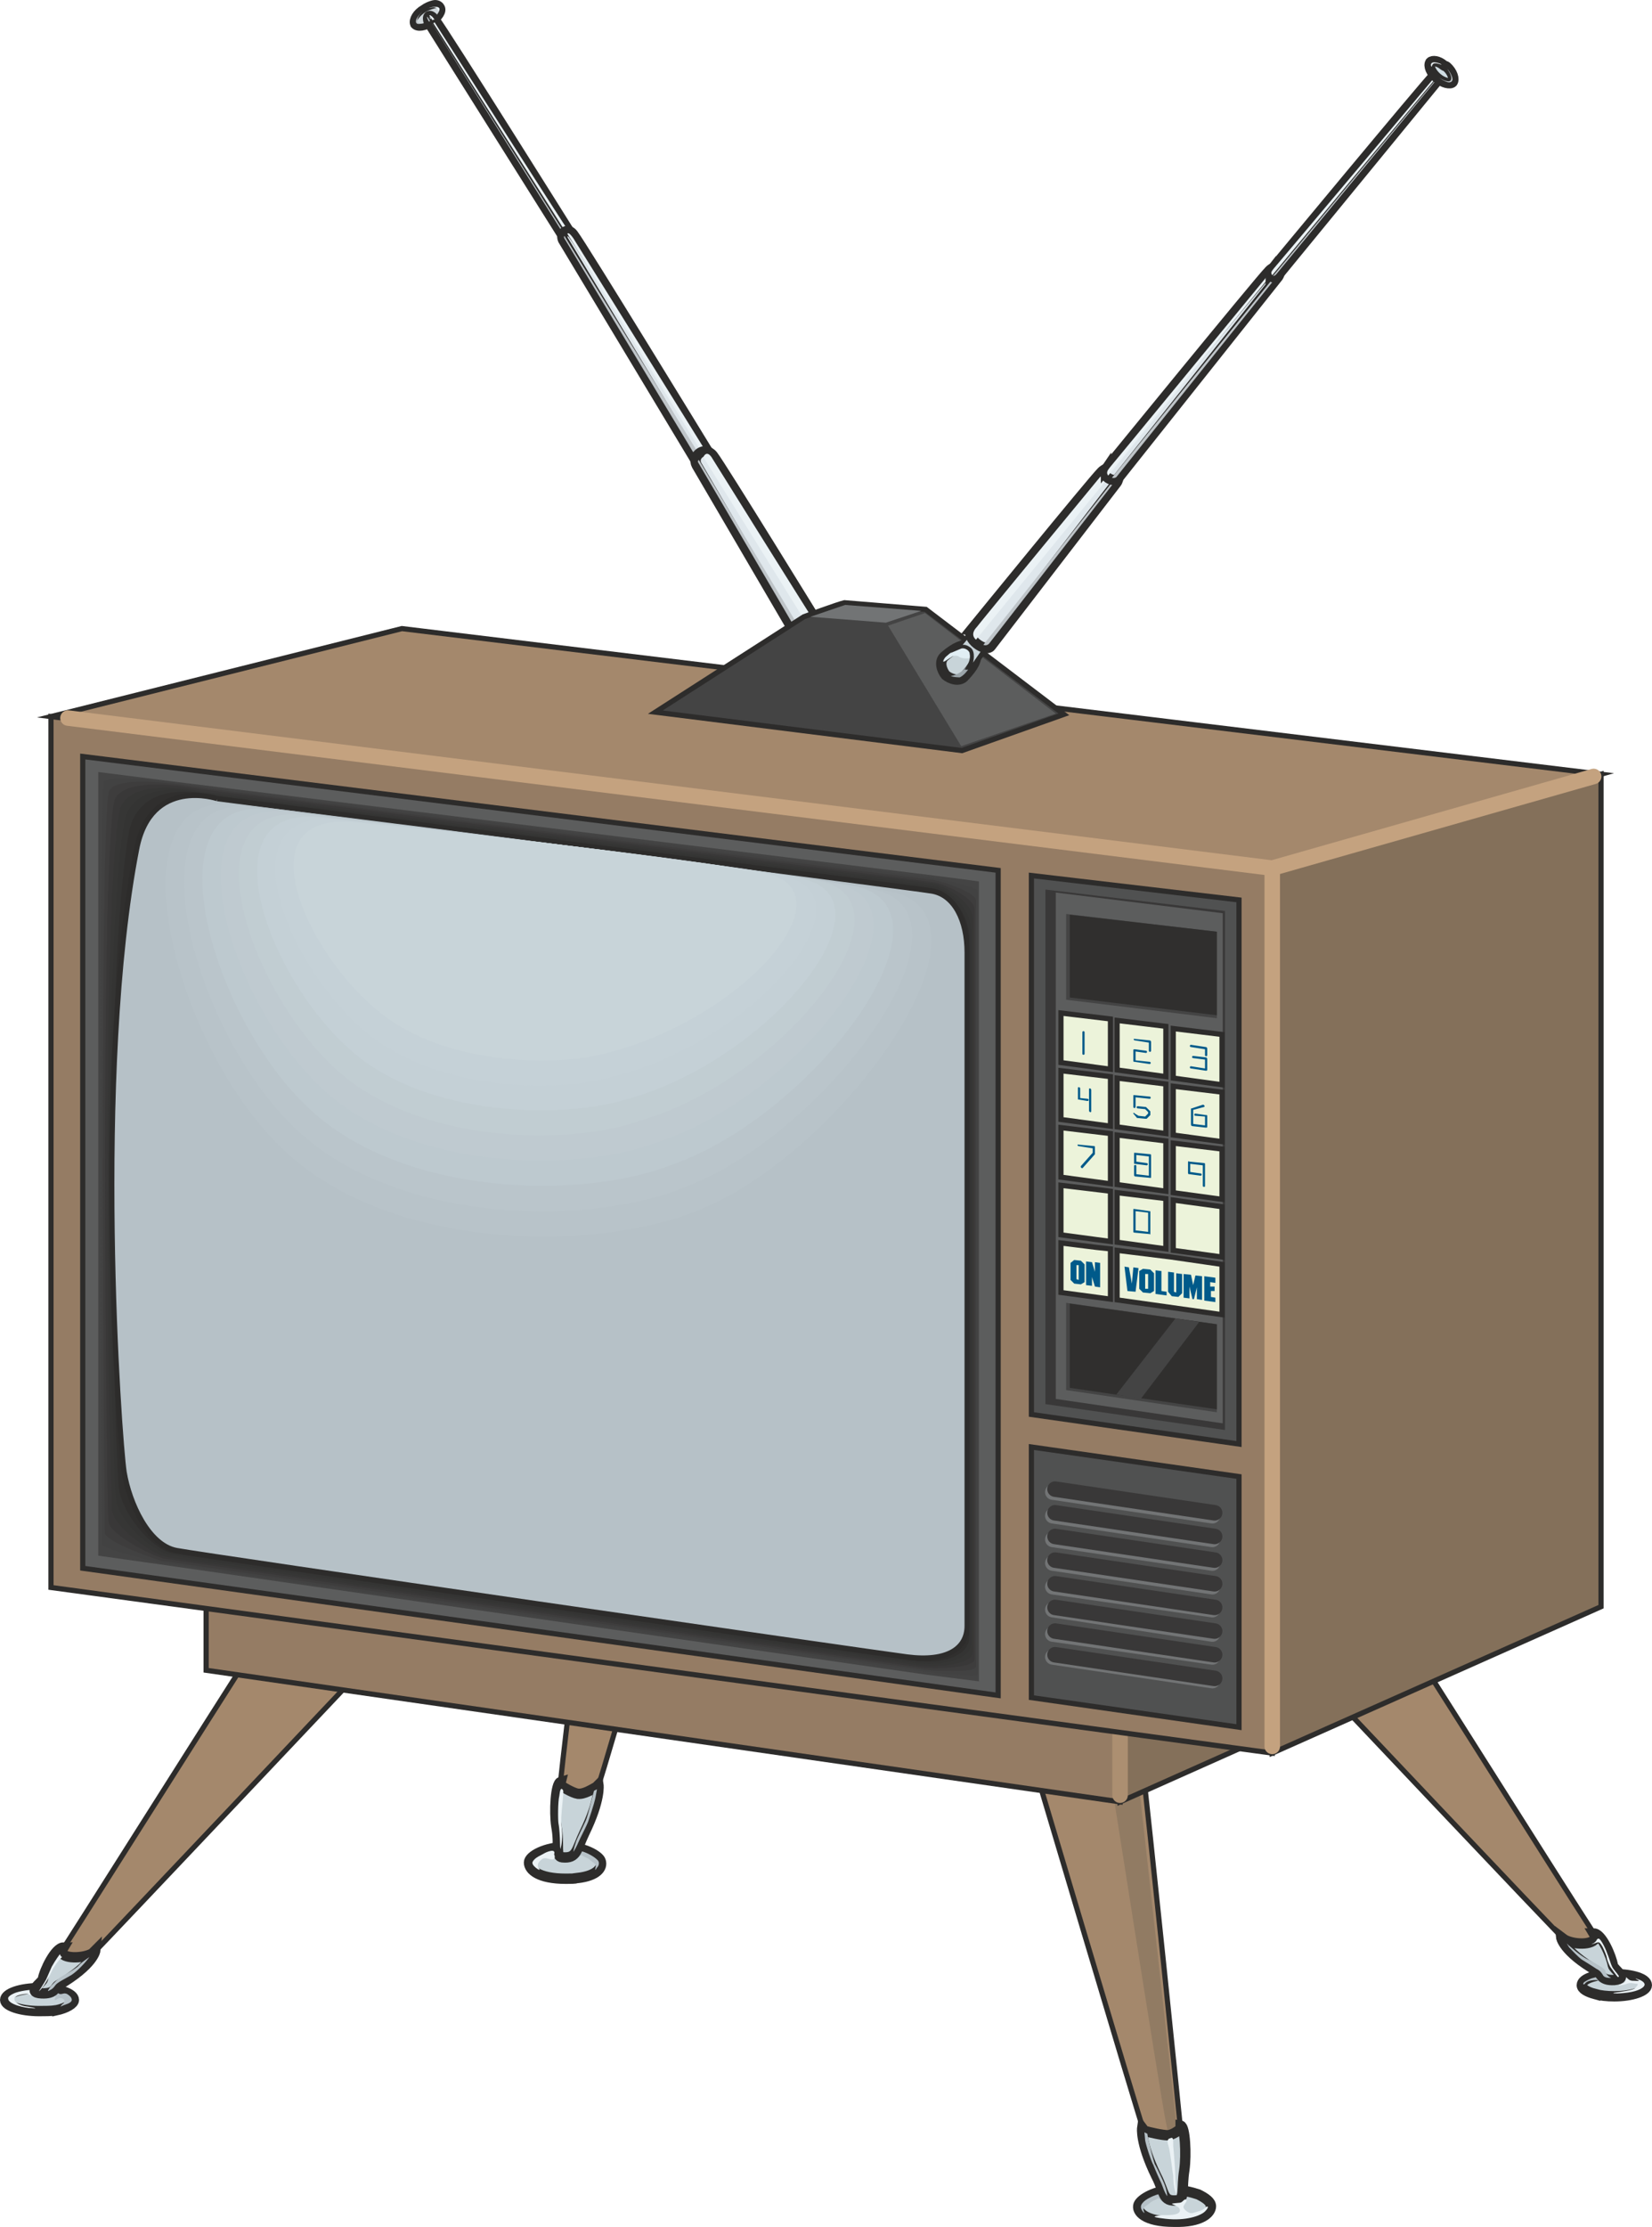<svg xmlns="http://www.w3.org/2000/svg" width="214.656" height="289.184" viewBox="0 0 160.992 216.888"><path d="M328.166 481.569c1.152 10.008 3.816 36.144 4.032 38.376.216 1.872.576 4.536-.648 4.824-2.16.432-2.376-3.168-2.88-4.536-.504-1.368-11.592-38.664-11.592-38.664z" style="fill:#a4886c;stroke:#2d2c2b;stroke-width:.504;stroke-miterlimit:10.433" transform="translate(-217.142 -312.493)"/><path d="M324.926 482.72s5.328 34.057 5.832 36.433c.504 2.304.648 3.96 1.008 4.104.216 0 .36-1.296.072-3.384-.216-2.016-4.176-37.8-4.176-37.8z" style="fill:#917b63" transform="translate(-217.142 -312.493)"/><path d="M353.438 470.84c5.472 8.497 18.648 29.52 19.944 31.32.648.937.864 1.945.216 2.089-1.512.216-2.808-1.656-3.816-2.664-1.08-1.008-24.768-26.064-24.768-26.064z" style="fill:#a4886c;stroke:#2d2c2b;stroke-width:.504;stroke-miterlimit:10.433" transform="translate(-217.142 -312.493)"/><path d="M342.278 480.849v-40.536l-15.984 4.608v43.056z" style="fill:#84705a;stroke:#2d2c2b;stroke-width:.504;stroke-miterlimit:10.433" transform="translate(-217.142 -312.493)"/><path d="M242.63 471.849c-5.472 8.496-18.648 29.448-19.872 31.248-.72 1.008-1.08 2.016-.216 2.016 1.8 0 2.736-1.512 3.816-2.52 1.008-1.008 24.696-26.064 24.696-26.064zm30.312 3.96s-1.008 8.496-1.224 10.656c-.144 1.872-.576 4.608.72 4.896 2.16.432 2.376-3.168 2.88-4.536.504-1.368 3.096-10.368 3.096-10.368z" style="fill:#a4886c;stroke:#2d2c2b;stroke-width:.504;stroke-miterlimit:10.433" transform="translate(-217.142 -312.493)"/><path d="M273.446 495.393c-.288.072-.72.072-1.152.072-2.664 0-3.6-.864-3.6-1.584 0-.648 1.656-1.512 3.6-1.512 1.728 0 3.24.864 3.384 1.368.216.648-.36 1.44-2.232 1.656z" style="fill:#c8d4d9;stroke:#2d2c2b;stroke-width:1.008;stroke-miterlimit:10.433" transform="translate(-217.142 -312.493)"/><path d="M273.374 492.873c.144.072.216.288-.072.504-.288.216.072.144.144.072.144-.144.288-.36.504-.216.144.144.36.144.648.36.288.288.72.432.576.792-.072.36 0 .216.144 0 .216-.216.288-.576 0-.792-.288-.288-.936-.648-1.44-.792-.288-.072-.576 0-.504.072z" style="fill:#b6c1c7" transform="translate(-217.142 -312.493)"/><path d="M271.718 486.32c.144.145 1.224.793 1.728.865.648.072 1.368-.432 1.8-.648l.216-.216s.216 1.44-1.368 4.68c-.792 1.656-.72 2.52-2.16 2.376-.72-.072-.216-1.152-.576-3.024-.216-1.44-.072-4.176.432-4.32z" style="fill:#c8d4d9;stroke:#2d2c2b;stroke-width:1.008;stroke-miterlimit:10.433" transform="translate(-217.142 -312.493)"/><path d="M275.03 486.897c-.072.216-.576 2.376-.792 2.88-.216.504-.936 1.872-1.008 2.232-.144.36-.288 1.08-.144.72.216-.288.432-.864.576-1.152.144-.288.72-1.44.792-1.656.072-.216.576-1.656.72-2.376l.144-.792z" style="fill:#b6c1c7" transform="translate(-217.142 -312.493)"/><path d="M271.142 493.089s.216.432-.144.504c-.36 0-.792-.288-1.08 0-.36.288-.504.576-.216.936.216.288-.864-.36-.648-.72.216-.432.864-.648 1.08-.792.216-.144 1.224-.576 1.008.072zm.864-6.264c.144.216-.288 2.592-.144 3.528.144 1.008 0 1.872-.072 2.088 0 .216-.072.144-.072-.432 0-.504-.072-1.584-.144-1.872-.072-.36-.072-2.16.072-2.736.072-.576.144-.864.36-.576z" style="fill:#ebf2f5" transform="translate(-217.142 -312.493)"/><path d="m295.622 440.673-58.392-7.992v42.48l89.064 12.816V444.92z" style="fill:#957c64;stroke:#2d2c2b;stroke-width:.504;stroke-miterlimit:10.433" transform="translate(-217.142 -312.493)"/><path d="M326.294 444.92v42.409" style="fill:none;stroke:#ac8f71;stroke-width:1.512;stroke-linecap:round;stroke-miterlimit:10.433" transform="translate(-217.142 -312.493)"/><path d="M373.166 468.969v-81.072l-32.04 9.144v86.184z" style="fill:#84705a;stroke:#2d2c2b;stroke-width:.504;stroke-miterlimit:10.433" transform="translate(-217.142 -312.493)"/><path d="m373.166 387.897-43.848-5.328-73.008-8.856-34.2 8.568 119.016 14.76z" style="fill:#a4886c;stroke:#2d2c2b;stroke-width:.504;stroke-miterlimit:10.433" transform="translate(-217.142 -312.493)"/><path d="M222.11 382.28v84.818l119.016 16.128V397.04z" style="fill:#957c64;stroke:#2d2c2b;stroke-width:.504;stroke-miterlimit:10.433" transform="translate(-217.142 -312.493)"/><path d="M225.206 414.105v-27.936l89.208 11.088v80.352l-89.208-12.384z" style="fill:#5c5d5d;stroke:#2d2c2b;stroke-width:.504;stroke-miterlimit:10.433" transform="translate(-217.142 -312.493)"/><path d="M317.654 397.76v52.49l20.232 2.88v-52.992z" style="fill:#505151;stroke:#2d2c2b;stroke-width:.504;stroke-miterlimit:10.433" transform="translate(-217.142 -312.493)"/><path d="m226.718 387.68 7.992 1.009 73.44 9.072 2.808.36 1.584.216v77.904l-5.112-.648-75.096-10.8-5.616-.792z" style="fill:#444" transform="translate(-217.142 -312.493)"/><path d="M227.078 462.92c-.072-.431-.288-71.567.144-74.231.144-.936 7.992.144 7.992.144.792.144 72.648 9.144 72.936 9.144.288.072 4.248.864 4.248 1.296v76.32c0 .288-4.68-.216-5.184-.288-.504-.072-74.232-10.584-74.592-10.656-.36-.072-5.472-1.296-5.544-1.728z" style="fill:#424242" transform="translate(-217.142 -312.493)"/><path d="M227.366 461.84c-.072-.863-.576-66.815.36-72.143.36-1.944 7.992-.648 7.992-.648 1.584.288 71.784 9.072 72.432 9.144.576.072 4.104 1.152 4.104 2.016V474.8c0 .648-4.248.432-5.256.288-1.08-.144-73.296-10.44-74.088-10.584-.72-.144-5.4-1.872-5.544-2.664z" style="fill:#3e3d3d" transform="translate(-217.142 -312.493)"/><path d="M227.726 460.76c-.216-1.367-.864-62.063.504-70.055.504-2.88 7.92-1.44 7.92-1.44 2.448.36 71.064 9 71.928 9.144.864.072 4.032 1.44 4.032 2.664v73.008c0 .864-3.816 1.008-5.4.792-1.584-.216-72.36-10.368-73.584-10.584-1.08-.216-5.184-2.304-5.4-3.528z" style="fill:#393838" transform="translate(-217.142 -312.493)"/><path d="M228.086 459.68c-.288-1.8-1.152-57.311.648-67.967.648-3.816 7.92-2.16 7.92-2.16 3.24.432 70.2 8.856 71.424 9 1.152.216 3.888 1.8 3.888 3.456v71.352c0 1.224-3.384 1.584-5.472 1.296-2.088-.288-71.424-10.224-73.08-10.512-1.44-.288-5.112-2.88-5.328-4.464z" style="fill:#363635" transform="translate(-217.142 -312.493)"/><path d="M228.446 458.6c-.36-2.303-1.512-52.56.792-65.951.792-4.752 7.848-2.88 7.848-2.88 4.104.504 69.48 8.784 70.92 9 1.512.216 3.744 2.088 3.744 4.176v69.696c0 1.512-2.952 2.16-5.544 1.8-2.592-.36-70.488-10.08-72.504-10.512-1.8-.36-4.968-3.312-5.256-5.328z" style="fill:#343433" transform="translate(-217.142 -312.493)"/><path d="M233.99 463.785c-2.16-.432-4.896-3.888-5.256-6.264-.36-2.736-1.728-47.808.936-63.792 1.008-5.76 7.92-3.816 7.92-3.816 4.896.72 68.688 8.784 70.416 9.072 1.728.288 3.6 2.448 3.6 4.896v68.04c0 1.8-2.52 2.736-5.616 2.304-3.168-.432-69.552-10.008-72-10.44z" style="fill:#302f2e" transform="translate(-217.142 -312.493)"/><path d="M238.31 390.273c6.12.792 67.464 8.64 69.624 9 2.232.36 3.456 2.88 3.456 5.976v65.592c0 2.16-1.872 3.528-5.832 3.024-3.888-.504-68.112-9.792-71.208-10.368-2.736-.504-4.608-4.608-5.112-7.632-.504-3.384-3.024-38.88 1.224-60.696 1.368-7.056 7.848-4.896 7.848-4.896z" style="fill:#b6c1c7;stroke:#2d2c2b;stroke-width:.504;stroke-miterlimit:10.433" transform="translate(-217.142 -312.493)"/><path d="M287.198 432.249c13.968-6.264 30.672-30.456 18.288-32.76-9.792-1.8-62.136-8.424-67.68-8.928-11.808-1.008-5.472 26.352 6.48 36.648 11.376 9.864 32.256 9.792 42.912 5.04z" style="fill:#b6c1c7" transform="translate(-217.142 -312.493)"/><path d="M285.686 430.16c-9.792 4.249-29.304 4.32-40.032-4.895-11.448-9.72-17.856-35.496-6.12-34.416 5.616.504 54.792 6.696 64.224 8.424 11.88 2.232-4.104 24.984-18.072 30.888z" style="fill:#b8c3c9" transform="translate(-217.142 -312.493)"/><path d="M284.174 428c-9 3.817-27 3.889-37.224-4.68-10.8-9.071-17.352-33.263-5.688-32.255 5.688.504 51.768 6.264 60.768 7.992 11.448 2.16-3.888 23.472-17.856 28.944z" style="fill:#bac5cb" transform="translate(-217.142 -312.493)"/><path d="M282.662 425.913c-8.136 3.24-24.768 3.312-34.344-4.536-10.296-8.424-16.92-31.104-5.328-30.096 5.832.576 48.672 5.832 57.312 7.488 11.016 2.088-3.528 22.176-17.64 27.144z" style="fill:#bdc9cf" transform="translate(-217.142 -312.493)"/><path d="M281.15 423.753c-7.272 2.808-22.536 2.88-31.464-4.248-9.792-7.848-16.488-29.016-4.968-27.936 5.904.576 45.576 5.328 53.856 6.984 10.512 2.016-3.312 20.664-17.424 25.2z" style="fill:#bfcad0" transform="translate(-217.142 -312.493)"/><path d="M279.638 421.593c-6.48 2.376-20.304 2.448-28.656-4.032-9.216-7.272-15.984-26.784-4.536-25.704 6.048.504 42.48 4.824 50.472 6.408 10.008 2.016-3.168 19.224-17.28 23.328z" style="fill:#c1cdd2" transform="translate(-217.142 -312.493)"/><path d="M278.126 419.577c-5.616 1.728-18.072 1.872-25.776-3.96-8.712-6.624-15.552-24.624-4.176-23.544 6.12.576 39.384 4.392 47.016 5.976 9.576 1.944-2.952 17.712-17.064 21.528z" style="fill:#c4d0d6" transform="translate(-217.142 -312.493)"/><path d="M276.614 417.417c-4.752 1.368-15.768 1.512-22.968-3.744-8.136-5.976-15.048-22.392-3.744-21.384 6.192.576 36.36 4.032 43.56 5.544 9.144 1.872-2.736 16.2-16.848 19.584z" style="fill:#c5d1d7" transform="translate(-217.142 -312.493)"/><path d="M275.102 415.329c14.112-3.024 25.272-15.912 16.632-17.784-6.84-1.44-33.768-4.392-40.104-4.968-11.232-1.08-4.248 13.824 3.384 19.152 6.552 4.608 16.2 4.392 20.088 3.6z" style="fill:#c8d4d9" transform="translate(-217.142 -312.493)"/><path d="M317.654 453.417v24.408l20.232 2.88v-24.408z" style="fill:#505151;stroke:#2d2c2b;stroke-width:.504;stroke-miterlimit:10.433" transform="translate(-217.142 -312.493)"/><path d="m372.446 388.113-31.32 8.928-117.36-14.616" style="fill:none;stroke:#c4a27f;stroke-width:1.512;stroke-linecap:round;stroke-miterlimit:10.433" transform="translate(-217.142 -312.493)"/><path d="M319.022 399.129v50.111l17.496 2.52v-50.544z" style="fill:#393838" transform="translate(-217.142 -312.493)"/><path d="M320.03 399.417v49.32l16.272 2.376v-49.68z" style="fill:#5c5d5d" transform="translate(-217.142 -312.493)"/><path d="M321.038 401.505v8.352l14.688 1.8v-8.424z" style="fill:#444" transform="translate(-217.142 -312.493)"/><path d="M321.398 401.577v8.064l14.328 1.728v-8.136z" style="fill:#302f2e" transform="translate(-217.142 -312.493)"/><path d="M320.534 411.153v4.824l4.824.648v-4.896zm5.472.72v4.824l4.752.648v-4.896zm5.472.792v4.824l4.752.648v-4.896zm-10.944 4.104v4.752l4.824.648v-4.824zm5.472.72v4.752l4.752.648v-4.824zm5.472.791v4.753l4.752.648v-4.824zm-10.944 4.033v4.824l4.824.648v-4.896zm5.472.72v4.824l4.752.648v-4.896zm5.472.792v4.824l4.752.648V424.4zm-10.944 4.104v4.824l4.824.648v-4.896zm5.472.72v4.824l4.752.648v-4.896zm5.472.72v4.896l4.752.648v-4.896z" style="fill:#ecf3da;stroke:#2d2c2b;stroke-width:.504;stroke-miterlimit:10.433" transform="translate(-217.142 -312.493)"/><path d="M321.038 439.377v8.496l14.688 2.16v-8.568z" style="fill:#444" transform="translate(-217.142 -312.493)"/><path d="M321.398 439.449v8.208l14.328 2.088v-8.28z" style="fill:#302f2e" transform="translate(-217.142 -312.493)"/><path d="m323.99 433.977-3.456-.432v4.824l4.824.648v-4.896zm7.272.936-5.256-.648v4.824l10.224 1.44v-4.896z" style="fill:#ecf3da;stroke:#2d2c2b;stroke-width:.504;stroke-miterlimit:10.433" transform="translate(-217.142 -312.493)"/><path d="m333.998 441.249-5.688 7.488-2.376-.432 5.76-7.416z" style="fill:#444" transform="translate(-217.142 -312.493)"/><path d="m319.742 457.809 15.552 2.304m-15.552 0 15.552 2.304m-15.552 0 15.552 2.304m-15.552-.001 15.552 2.305m-15.552 0 15.552 2.232m-15.552 0 15.552 2.376m-15.552 0 15.552 2.232m-15.552 0 15.552 2.304" style="fill:none;stroke:#727475;stroke-width:1.512;stroke-linecap:round;stroke-miterlimit:10.433" transform="translate(-217.142 -312.493)"/><path d="m319.958 457.52 15.552 2.305m-15.552 0 15.552 2.304m-15.552 0 15.552 2.304m-15.552 0 15.552 2.304m-15.552 0 15.552 2.304m-15.552-.001 15.552 2.305m-15.552 0 15.552 2.304m-15.552 0 15.552 2.304" style="fill:none;stroke:#393838;stroke-width:1.512;stroke-linecap:round;stroke-miterlimit:10.433" transform="translate(-217.142 -312.493)"/><path d="M341.126 397.04v85.537" style="fill:none;stroke:#c4a27f;stroke-width:1.512;stroke-linecap:round;stroke-miterlimit:10.433" transform="translate(-217.142 -312.493)"/><path d="M322.838 413.025v2.088c0 .144-.216.144-.216 0v-2.088c0-.144.216-.144.216 0zm4.896.648 1.44.144c.072 0 .144.072.144.144v.864c0 .144-.216.144-.216 0v-.792l-1.368-.216c-.144 0-.144-.216 0-.144zm1.08 1.367-1.008-.143v.864l1.368.144c.144 0 .144.216 0 .216l-1.44-.216c-.072 0-.144 0-.144-.072v-1.08c0-.072.072-.072.144-.072l1.08.144c.144 0 .144.216 0 .216zm4.392-.791 1.44.216c.072 0 .144.072.144.144v.648c0 .144-.216.144-.216 0v-.576l-1.368-.216c-.144 0-.144-.216 0-.216zm.216 1.08 1.224.144c.072 0 .144.072.144.144v1.08c0 .072-.072.072-.144.072l-1.44-.216c-.144 0-.144-.216 0-.216l1.368.216v-.864l-1.152-.144c-.144 0-.144-.216 0-.216zm-11.016 3.168v.936l.72.072c.144 0 .144.216 0 .216l-.864-.144c-.072 0-.072 0-.072-.072v-1.08c0-.072.216-.072.216.072z" style="fill:#005a8a" transform="translate(-217.142 -312.493)"/><path d="M323.486 418.64v2.089c0 .144-.216.072-.216-.072v-2.088c0-.144.216-.072.216.072zm5.688.865-1.368-.144v.936c0 .144-.216.144-.216 0v-1.08c0-.072 0-.072.072-.072l1.512.144c.144 0 .144.216 0 .216z" style="fill:#005a8a" transform="translate(-217.142 -312.493)"/><path d="m328.022 420.225.72.072c.072 0 .072 0 .144.072l.36.36v.36l-.36.36h-.144l-.72-.072h-.072l-.36-.432c-.072 0 .072-.144.144 0l.36.216.648.072.288-.288v-.144l-.288-.288-.72-.072c-.144 0-.144-.216 0-.216zm6.48.072-1.08.288v1.368l1.152.144v-.864l-.936-.072c-.144 0-.144-.216 0-.216l1.008.144c.072 0 .144 0 .144.072v1.08c0 .072-.072.072-.144.072l-1.296-.144a.155.155 0 0 1-.144-.144v-1.512c0-.072 0-.072.072-.072l1.08-.36c.144 0 .216.144.144.216zm-12.24 3.672 1.512.144c.072 0 .072.072.072.144v.648l-1.152 1.296c-.072.144-.288 0-.216-.144l1.152-1.296v-.432l-1.368-.216c-.144 0-.144-.216 0-.144zm6.624 2.016-1.152-.144c-.072 0-.072 0-.072-.072v-.936c0-.072 0-.072.072-.072l1.512.144c.072 0 .072.072.072.144v2.088c0 .072 0 .072-.072.072l-1.512-.144c-.072-.072-.072-.072-.072-.144v-.864c0-.144.216-.144.216 0v.792l1.224.144v-1.872l-1.224-.144v.648l1.008.144c.144 0 .144.216 0 .216zm5.256 1.008-1.08-.144c-.144 0-.144-.072-.144-.144v-1.008c0-.072 0-.144.144-.072l1.44.144c.072 0 .072.072.072.144V428c0 .144-.216.072-.216 0v-2.016l-1.224-.144v.792l1.008.144c.144 0 .144.216 0 .216zm-6.48 3.24 1.512.216c.072 0 .072 0 .072.072v2.088c0 .072 0 .144-.072.072l-1.512-.144c-.072 0-.072-.072-.072-.144v-2.088c0-.072 0-.072.072-.072z" style="fill:#005a8a" transform="translate(-217.142 -312.493)"/><path d="m327.806 432.32 1.224.145v-1.872l-1.224-.144z" style="fill:#ecf3da" transform="translate(-217.142 -312.493)"/><path d="m322.838 437.36-.36.217-.648-.072-.36-.36v-1.656l.36-.288.648.072.36.36z" style="fill:#005a8a" transform="translate(-217.142 -312.493)"/><path d="M322.262 435.705h-.216v1.368l.216.072z" style="fill:#ecf3da" transform="translate(-217.142 -312.493)"/><path d="M322.982 437.649v-2.304l.576.072.288.936v-.936l.504.072v2.376l-.504-.072-.288-.936v.864zm4.824.648-.792-.072-.288-2.376.432.072.288 1.584.144-1.584.504.072zm1.8-.072-.36.216-.72-.072-.36-.36v-1.728l.36-.216.72.072.36.36z" style="fill:#005a8a" transform="translate(-217.142 -312.493)"/><path d="M329.03 436.569h-.288v1.44h.288z" style="fill:#ecf3da" transform="translate(-217.142 -312.493)"/><path d="M330.326 436.28v1.945l.504.072v.36l-1.08-.144v-2.304zm1.656 2.52-.648-.071-.36-.432v-1.944l.576.072v1.872l.216.072v-1.872l.576.072v1.872zm.504.073v-2.304l.72.072.216 1.008.216-.936.648.072v2.304l-.504-.072v-1.152l-.288 1.152h-.144l-.288-1.224v1.152zm3.096 0v.432l-1.08-.144v-2.376l1.08.144v.504l-.504-.072v.432h.432v.432h-.36v.576z" style="fill:#005a8a" transform="translate(-217.142 -312.493)"/><path d="M257.606 314.817c-.144-.36.216-1.008.864-1.368.288-.216.648-.36.936-.432.288-.072.504.072.576.216.216.288-.144.864-.792 1.296-.648.504-1.368.576-1.584.288z" style="fill:#d0dde3;stroke:#2d2c2b;stroke-width:1.008;stroke-miterlimit:10.433" transform="translate(-217.142 -312.493)"/><path d="M257.75 314.6c0-.071.288-.575.864-.935.216-.144.432-.216.648-.288.432-.144.72-.144.72 0 0 .216-.216.576-.648.936-.504.432-1.152.504-1.296.504-.216 0-.288 0-.288-.216z" style="fill:#d0d7db" transform="translate(-217.142 -312.493)"/><path d="M258.326 313.593c-.216.216-.648.648-.648.936 0 0-.072.36.36.288 0 0 .36 0 .936-.216 0 0-.864.36-1.08.072-.288-.288.216-.864.432-1.08z" style="fill:#bec4c8" transform="translate(-217.142 -312.493)"/><path d="M258.902 313.305c.216-.144.576-.144.72-.144.288 0 .432.144.288.36-.072.216-.072-.144-.216-.216-.216-.216-.864 0-.792 0z" style="fill:#ebf2f5" transform="translate(-217.142 -312.493)"/><path d="M272.798 335.337c.288.36-.36.864-.648.36l-13.176-20.952c-.288-.648 0-1.008.504-.36.864 1.08 13.32 20.952 13.32 20.952z" style="fill:#dfe7ec;stroke:#2d2c2b;stroke-width:1.008;stroke-miterlimit:10.433" transform="translate(-217.142 -312.493)"/><path d="m272.654 335.697-13.608-21.456s.144-.072.36.288c0 0 13.032 20.376 13.176 20.52.072.216.288.432.072.648z" style="fill:#ebf2f5" transform="translate(-217.142 -312.493)"/><path d="M259.046 314.457s0 .072.216.36l12.96 20.736s.072.216.288.216z" style="fill:#bec4c8" transform="translate(-217.142 -312.493)"/><path d="M259.19 313.953c-.144-.144-.576.072-.432.288 0 0 .216.576.216.504.216-.216.432-.288.504-.36.144 0-.144-.288-.288-.432z" style="fill:#d0dde3;stroke:#2d2c2b;stroke-width:.504;stroke-miterlimit:10.433" transform="translate(-217.142 -312.493)"/><path d="M258.974 314.025s.288.36.288.432l.216-.072s0-.072-.072-.072c0-.072-.216-.288-.288-.288 0-.072-.072-.072-.144 0z" style="fill:#ebf2f5" transform="translate(-217.142 -312.493)"/><path d="M258.83 314.169s-.072-.072-.072 0 .144.432.216.432l.072-.072z" style="fill:#bec4c8" transform="translate(-217.142 -312.493)"/><path d="M286.19 356.577c.432.72-.864 1.224-1.224.792l-12.96-21.528c-.288-.72.504-1.224 1.008-.504.792 1.008 13.176 21.24 13.176 21.24z" style="fill:#dfe7ec;stroke:#2d2c2b;stroke-width:1.008;stroke-miterlimit:10.433" transform="translate(-217.142 -312.493)"/><path d="M272.15 335.48s-.144.073.072.36l12.888 21.385s.144.144.504.072z" style="fill:#bec4c8" transform="translate(-217.142 -312.493)"/><path d="m285.902 357.153-13.464-21.888s.072-.288.576.432c0 0 12.744 20.448 12.816 20.592.144.216.432.504.072.864z" style="fill:#ebf2f5" transform="translate(-217.142 -312.493)"/><path d="M297.206 373.785c.504.864-1.656 2.016-2.016 1.368L285.038 357.8c-.504-.936.792-1.944 1.584-.936s10.584 16.92 10.584 16.92z" style="fill:#dfe7ec;stroke:#2d2c2b;stroke-width:1.008;stroke-miterlimit:10.433" transform="translate(-217.142 -312.493)"/><path d="M285.254 357.297s-.216.072 0 .36l10.08 17.208s.144.36.576.216z" style="fill:#bec4c8" transform="translate(-217.142 -312.493)"/><path d="m296.63 374.649-10.944-17.64s.288-.72.792 0c0 0 10.152 16.272 10.296 16.416.144.216.504.792-.144 1.224z" style="fill:#ebf2f5" transform="translate(-217.142 -312.493)"/><path d="M320.822 382.065c-3.024-2.304-13.104-9.936-13.464-10.224l-7.92-.648c-.648.144-3.96 1.368-3.96 1.368l-14.472 9.288 29.88 3.744z" style="fill:#444;stroke:#2d2c2b;stroke-width:.504;stroke-linecap:round;stroke-miterlimit:10.433" transform="translate(-217.142 -312.493)"/><path d="m307.286 372.2-3.6 1.225 7.128 11.736 9.216-3.168z" style="fill:#5c5d5d" transform="translate(-217.142 -312.493)"/><path d="m303.47 373.137-7.344-.576 3.384-1.152 7.416.576z" style="fill:#727475" transform="translate(-217.142 -312.493)"/><path d="M311.174 378.32c.792-.863 1.224-1.511 1.08-2.375-.072-.432-.936-1.368-3.024.432-.648.504-.288 1.44.072 1.872.432.36 1.368.72 1.872.072z" style="fill:#c8d4d9;stroke:#2d2c2b;stroke-width:1.008;stroke-miterlimit:10.433" transform="translate(-217.142 -312.493)"/><path d="M312.182 375.945c.072.144-.144.576-.504.648-.36.072-.936 0-1.08-.144-.144-.144-.576-.144-.792.072-.288.144-.864.648-.72.288.144-.36.36-.432.576-.648.288-.216.792-.576 1.296-.648.432-.144.864-.144 1.224.432z" style="fill:#e1eef4" transform="translate(-217.142 -312.493)"/><path d="M312.038 376.737s-.576 1.368-1.368 1.728c0 0-.648 0-.864-.144 0 0 .792-.072 1.44-.792 0 0 .936-1.008.864-1.584 0 0 .144.072-.072.792z" style="fill:#9ba5aa" transform="translate(-217.142 -312.493)"/><path d="M310.67 375.44c.504-.215 1.224.217 1.224.72 0 0 .144.577-.288 1.297h.288l1.584-2.16-1.512-1.368z" style="fill:#d0dde3;stroke:#2d2c2b;stroke-width:.504;stroke-miterlimit:10.433" transform="translate(-217.142 -312.493)"/><path d="m313.262 375.153-1.296 1.872s.288-1.008-.216-1.44c0 0-.432-.36-.792-.288l1.08-1.296z" style="fill:#c8d4d9" transform="translate(-217.142 -312.493)"/><path d="M311.822 373.785c-.648.864 1.368 2.304 1.872 1.656l12.24-15.912c.648-.864-.504-2.016-1.44-1.08-.936.936-12.672 15.336-12.672 15.336z" style="fill:#dfe7ec;stroke:#2d2c2b;stroke-width:1.008;stroke-miterlimit:10.433" transform="translate(-217.142 -312.493)"/><path d="M325.862 359.025s.144.144-.072.36l-12.24 15.768s-.216.288-.576.144z" style="fill:#bec4c8" transform="translate(-217.142 -312.493)"/><path d="m312.254 374.793 13.176-16.128s-.216-.72-.792-.072c0 0-12.24 14.832-12.312 14.976-.144.144-.648.72-.072 1.224z" style="fill:#ebf2f5" transform="translate(-217.142 -312.493)"/><path d="M324.926 358.16c-.504.72.72 1.369 1.152.937l15.624-19.656c.432-.648-.288-1.224-.864-.576-.936.936-15.912 19.296-15.912 19.296z" style="fill:#dfe7ec;stroke:#2d2c2b;stroke-width:1.008;stroke-miterlimit:10.433" transform="translate(-217.142 -312.493)"/><path d="M341.63 339.08s.144.145-.072.36l-15.624 19.513s-.144.144-.432.072z" style="fill:#bec4c8" transform="translate(-217.142 -312.493)"/><path d="m325.142 358.809 16.2-19.944s0-.36-.576.36c0 0-15.264 18.576-15.408 18.72-.144.216-.504.504-.216.864z" style="fill:#ebf2f5" transform="translate(-217.142 -312.493)"/><path d="M340.982 338.865c-.288.36.288.936.648.504l15.696-19.152c.432-.576.144-.936-.432-.36-.936.936-15.912 19.008-15.912 19.008z" style="fill:#dfe7ec;stroke:#2d2c2b;stroke-width:1.008;stroke-miterlimit:10.433" transform="translate(-217.142 -312.493)"/><path d="m341.126 339.297 16.272-19.584s-.144 0-.432.288c0 0-15.552 18.504-15.696 18.648-.144.216-.36.36-.144.648z" style="fill:#ebf2f5" transform="translate(-217.142 -312.493)"/><path d="M357.326 319.929s0 .144-.216.36l-15.552 18.864s-.144.216-.36.216z" style="fill:#bec4c8" transform="translate(-217.142 -312.493)"/><path d="M358.694 320.505c.216-.288 0-1.008-.576-1.512-.072-.072-.216-.072-.288-.144-.504-.432-1.08-.504-1.296-.288-.216.36.072 1.008.648 1.512.576.504 1.296.648 1.512.432z" style="fill:#d0dde3;stroke:#2d2c2b;stroke-width:1.008;stroke-miterlimit:10.433" transform="translate(-217.142 -312.493)"/><path d="M358.19 319.209c.216.216.504.72.504 1.008 0 0 0 .36-.432.288 0 0-.36-.072-.864-.432 0 0 .792.504 1.08.288.288-.288-.144-.936-.288-1.152z" style="fill:#bec4c8" transform="translate(-217.142 -312.493)"/><path d="M357.614 318.777c-.144-.144-.576-.216-.72-.216-.216 0-.36.144-.288.36.072.216.072-.144.216-.216.288-.144.864.144.792.072z" style="fill:#ebf2f5" transform="translate(-217.142 -312.493)"/><path d="M372.59 506.697c.504.144 1.152.216 1.872.216 1.728 0 3.168-.504 3.168-1.08 0-.648-1.44-1.08-3.168-1.08-1.8 0-3.168.432-3.168 1.08 0 .36.504.648 1.296.864z" style="fill:#c8d4d9;stroke:#2d2c2b;stroke-width:1.008;stroke-miterlimit:10.433" transform="translate(-217.142 -312.493)"/><path d="M373.094 505.04s-.072.289.144.433c.288.144.072.072-.144.072-.216-.072-.216-.216-.36-.216s-.792 0-1.08.288c-.216.288-.288.072-.144-.072.216-.144.576-.36.936-.432.288-.072.648-.216.648-.072z" style="fill:#b6c1c7" transform="translate(-217.142 -312.493)"/><path d="M375.326 504.969c.144 0 .216 0 .36.144s.288.288.576.288.792.072.504-.072c-.288-.144-.288-.216 0-.072.288.072.648.288.648.504 0 .288-.576.648-1.656.792-1.08.144-1.728.072-1.224 0s1.728-.216 1.944-.432c.288-.288.36-.432.144-.432s-.576-.144-.936 0c-.288.144-1.008.216-.72.072.36-.072.576-.216.576-.36s-.144-.144-.288-.072-.576.144-.36 0c.288-.072.36-.072.504-.144.072-.144-.144-.216-.072-.216z" style="fill:#ebf2f5" transform="translate(-217.142 -312.493)"/><path d="M372.662 501.153c-.216.864-2.304.72-3.096.216l-.288-.216s.144 1.368 3.528 3.312c.36.216.288.936 1.656.864 1.512-.144-.072-1.008-.144-1.44-.144-.864-1.08-3.096-1.872-3.096zm-41.112 27.72c2.664.072 3.6-.864 3.6-1.512 0-.432-.504-.792-1.224-1.152-.648-.216-1.512-.432-2.376-.432-1.728 0-3.24.864-3.456 1.44-.216.648.576 1.656 3.456 1.656z" style="fill:#c8d4d9;stroke:#2d2c2b;stroke-width:1.008;stroke-miterlimit:10.433" transform="translate(-217.142 -312.493)"/><path d="M330.398 526.28c-.072.073-.216.289.072.505.288.216 0 .144-.144.072-.144-.144-.288-.36-.432-.216-.216.144-.36.144-.648.36-.288.288-.792.432-.648.792.144.36 0 .216-.144 0s-.216-.504.072-.792c.216-.288.936-.648 1.44-.792.288-.072.504 0 .432.072z" style="fill:#b6c1c7" transform="translate(-217.142 -312.493)"/><path d="M332.198 519.8c-.072.073-.648.577-1.224.649-.576 0-1.8-.288-2.304-.432l-.216-.288s-.216 1.44 1.368 4.68c.864 1.656.576 2.52 2.016 2.376.792-.072.432-1.152.72-2.952.216-1.512.072-4.248-.36-4.32zm-109.584-11.52c-.504.073-1.08.073-1.656.073-1.8 0-3.312-.504-3.312-1.08 0-.648 1.512-1.152 3.312-1.152 1.872 0 3.384.504 3.384 1.152 0 .36-.72.792-1.728 1.008z" style="fill:#c8d4d9;stroke:#2d2c2b;stroke-width:1.008;stroke-miterlimit:10.433" transform="translate(-217.142 -312.493)"/><path d="M220.382 506.337c-.072.144-.144.36.288.36.36.072.072.288-.216.216-.288-.144-.36-.072-.576-.216-.144-.072-.936.072-1.152.216-.216.144-.216.216-.144.432.072.144.432.504 1.296.576.864.144.864.216.36.144-.648 0-2.304-.36-2.304-.936 0 0-.072-.216.576-.504.432-.216 1.872-.432 1.872-.288z" style="fill:#ebf2f5" transform="translate(-217.142 -312.493)"/><path d="M222.614 506.409c.072.072.216.288.432.288s.36-.144.648 0c.216.144.504.36.432.648-.144.288-.648.36-.936.504-.288.144-.072 0 0-.144.144-.072.288-.216.216-.432-.144-.216-.504-.216-.576-.144-.072 0-.432.288-.36.072.072-.144.144-.432.072-.576-.144-.072 0-.288.072-.216z" style="fill:#b6c1c7" transform="translate(-217.142 -312.493)"/><path d="M223.118 502.52c.072.793 2.16.72 3.024.217l.288-.288s-.144 1.368-3.6 3.384c-.36.216-.288.864-1.656.792-1.512-.072.072-1.08.144-1.368.144-.864 1.224-3.096 2.016-3.096z" style="fill:#c8d4d9;stroke:#2d2c2b;stroke-width:1.008;stroke-miterlimit:10.433" transform="translate(-217.142 -312.493)"/><path d="M222.974 502.809s.072.216.216.288c0 0-.432.36-.936 1.224 0 0-.648 1.512-1.296 2.088-.144.144.648-1.008.72-1.224.144-.36.36-.792.504-1.152.36-.648.792-1.224.792-1.224zm108.216 17.928c.288-.144.288.072.288.792.072.648.216 2.664.216 3.168s.216 2.016 0 1.296-.216-1.296-.216-1.584c-.072-.36-.288-2.304-.432-2.808-.144-.432-.216-.792.144-.864zm3.384 7.128c-.432.432-1.872.936-3.816.72-1.944-.216-.792-.288-.36-.36.432 0 1.8.072 1.728-.504-.072-.504-1.224-.576-.576-.648.576-.072.648 0 .864-.216.288-.288.36-.144.36 0-.072.216-.36.432-.288.648.072.216.576.648.936.504.432-.144.936-.216 1.152-.504.216-.216.504-.144 0 .36zm38.376-26.568c.216.072.648.936.792 1.368.216.504.36 1.08.504 1.368.144.288.504.648.576.792.144.144.072.216 0 .216s-.648-.864-.72-.936c-.072-.072-.288-.576-.36-.864 0-.216-.288-.864-.432-1.152-.216-.36-.288-.432-.432-.432-.144 0-.72.288-.576.144.144 0 .432-.288.432-.36.072-.144.144-.144.216-.144z" style="fill:#ebf2f5" transform="translate(-217.142 -312.493)"/><path d="M369.998 501.945c.144.072 1.152 1.08 2.016 1.44.792.432 1.584.864 1.584 1.08 0 .216.288.576.576.648 0 0-.576.072-.792-.216-.216-.36-.36-.504-.648-.648a54.175 54.175 0 0 0-1.368-.864c-.36-.216-1.152-1.08-1.296-1.224-.144-.216-.36-.576-.072-.216zm-41.04 18.36c0 .216.504 2.376.72 2.952.288.504.936 1.872 1.008 2.16.144.36.288 1.224.144.864-.216-.288-.432-1.008-.576-1.296a29.085 29.085 0 0 1-.72-1.656c-.144-.216-.648-1.656-.792-2.376l-.072-.792zm-103.104-17.208s-.792 1.08-1.728 1.728c-.72.432-1.368.72-1.584 1.008-.216.288-.288.36-.576.504-.288.216-.072-.144.144-.432.288-.288.648-.648.936-.864.288-.144 1.44-.792 1.728-1.08.216-.288 1.08-.864 1.08-.864z" style="fill:#b6c1c7" transform="translate(-217.142 -312.493)"/></svg>
